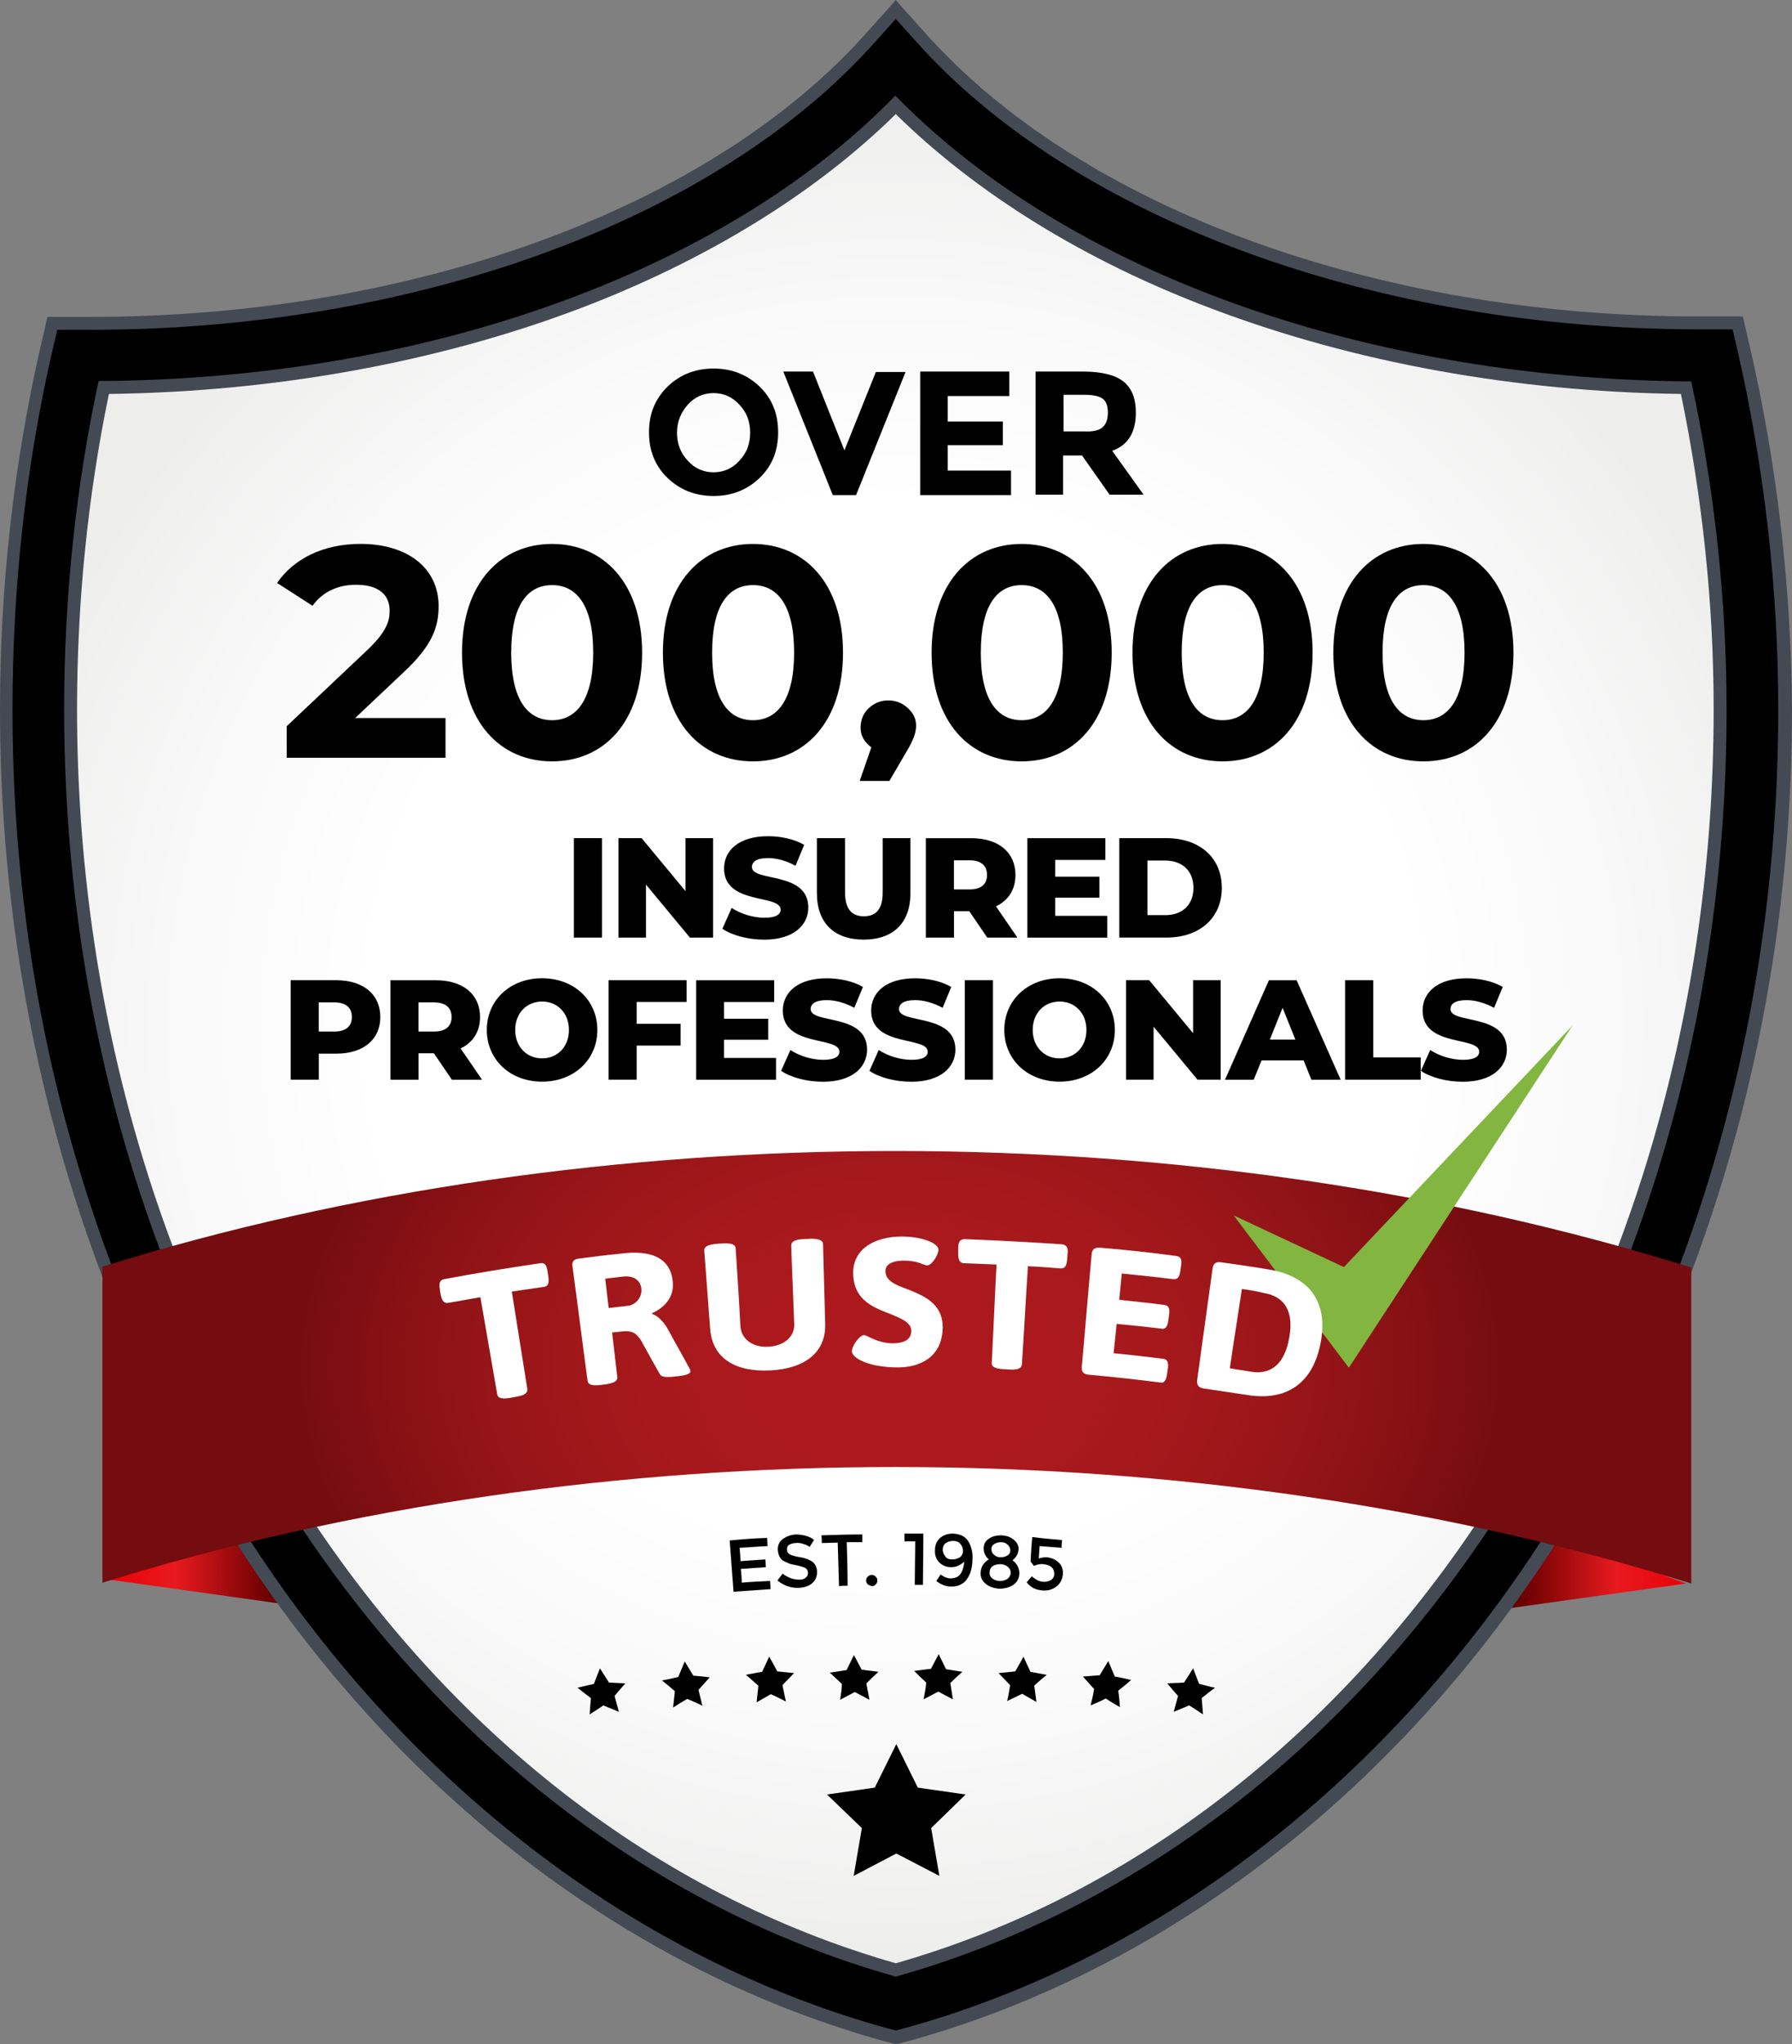 <?xml version="1.0" encoding="UTF-8"?> <svg xmlns="http://www.w3.org/2000/svg" xmlns:xlink="http://www.w3.org/1999/xlink" viewBox="0 0 416.3 474.8"><rect x="0" y="0" width="416.3" height="474.8" fill="#808080" stroke="none"/><linearGradient id="a"><stop offset="0" stop-color="#e90006"></stop><stop offset=".25" stop-color="#e81a1e"></stop><stop offset=".59" stop-color="#6a0002"></stop></linearGradient><linearGradient id="b" gradientTransform="matrix(1 0 0 -1 0 488.6)" gradientUnits="userSpaceOnUse" x1="24.7" x2="88.9" xlink:href="#a" y1="125.15" y2="125.15"></linearGradient><linearGradient id="c" gradientTransform="matrix(-1 0 0 -1 -1471.54 488.6)" gradientUnits="userSpaceOnUse" x1="-1863.14" x2="-1798.94" xlink:href="#a" y1="124.15" y2="124.15"></linearGradient><radialGradient id="d" cx="208" cy="250.6" gradientTransform="matrix(1 0 0 -1 0 488.6)" gradientUnits="userSpaceOnUse" r="219.81"><stop offset=".55" stop-color="#fff"></stop><stop offset=".76" stop-color="#f9f9f9"></stop><stop offset="1" stop-color="#ededec"></stop></radialGradient><radialGradient id="e" cx="196" cy="94.19" gradientTransform="matrix(1.02 0 0 -.72 9.12 385.17)" gradientUnits="userSpaceOnUse" r="137.59"><stop offset="0" stop-color="#ad1a1e"></stop><stop offset=".31" stop-color="#aa191d"></stop><stop offset=".55" stop-color="#a0171a"></stop><stop offset=".77" stop-color="#8f1316"></stop><stop offset=".98" stop-color="#780d10"></stop><stop offset="1" stop-color="#750c0f"></stop></radialGradient><path d="m66.2 351.1-41.5 15.7 64.2 9z" fill="url(#b)"></path><path d="m350 352.1 41.6 15.7-64.2 9z" fill="url(#c)"></path><path d="m403.6 81.2-1.1-4.7h-7.6c-75.7 0-145.5-25.7-182.3-67.1l-4.5-5-4.5 5c-36.7 41.5-106.7 67.2-182.5 67.2h-7.8l-1.1 4.7c-6.2 26.9-9.3 55-9.3 83.5 0 36.5 5.1 72.2 15.3 106.1 9.8 32.9 24.1 63.4 42.4 90.7 36.8 55 88.7 93.9 145.9 109.6l1.6.4 1.6-.4c57.3-15.7 109.1-54.6 145.9-109.6 18.3-27.3 32.5-57.8 42.3-90.7 10.1-34 15.2-69.7 15.2-106.1 0-28-3.2-56.1-9.5-83.6z" fill="url(#d)"></path><path d="m406.5 80.5-1.1-4.7-.5-2.3h-10c-74.9.1-143.9-25.2-180.1-66l-4.5-5-2.2-2.5-2.2 2.5-4.5 5c-36.2 40.8-105.3 66.1-180.3 66.1h-10.1l-.5 2.3-1.1 4.7c-6.2 27.2-9.4 55.5-9.4 84.2 0 36.7 5.2 72.7 15.4 107 9.9 33.2 24.3 64 42.8 91.6 37.2 55.6 89.7 94.9 147.6 110.8l1.6.4.8.2.8-.2 1.6-.4c57.9-15.9 110.4-55.2 147.6-110.8 18.5-27.6 32.8-58.4 42.7-91.6 10.2-34.2 15.4-70.2 15.4-107-.2-28.3-3.4-56.6-9.8-84.3zm-8.4 84.2c0 139.6-78.1 259.3-190 291.3-112-32-190.2-151.7-190.2-291.3 0-24.9 2.5-49.5 7.4-73.2 38.5-.5 76.1-7.3 109-19.7 29.6-11.2 55-26.8 73.8-45.3 18.8 18.5 44.1 34.2 73.7 45.3 32.8 12.4 70.3 19.2 108.7 19.7 5 24.2 7.6 48.8 7.6 73.2z" fill="#434a54"></path><path d="m403.6 81.2-1.1-4.7h-7.6c-75.7 0-145.5-25.7-182.3-67.1l-4.5-5-4.5 5c-36.7 41.5-106.7 67.2-182.5 67.2h-7.8l-1.1 4.7c-6.2 26.9-9.3 55-9.3 83.5 0 36.5 5.1 72.2 15.3 106.1 9.8 32.9 24.1 63.4 42.4 90.7 36.8 55 88.7 93.9 145.9 109.6l1.6.4 1.6-.4c57.3-15.7 109.1-54.6 145.9-109.6 18.3-27.3 32.5-57.8 42.3-90.7 10.1-34 15.2-69.7 15.2-106.1 0-28-3.2-56.1-9.5-83.6zm-195.5 377.9c-113.8-32.1-193.2-152.8-193.2-294.4 0-25.9 2.7-51.5 8-76.2 39-.2 77.1-6.9 110.3-19.5 30.5-11.5 56.2-27.6 74.8-46.8 18.7 19.2 44.3 35.3 74.7 46.8 33.3 12.6 71.3 19.3 110.2 19.6 5.4 25.1 8.2 50.7 8.2 76.2 0 141.5-79.3 262.3-193 294.3z"></path><path d="m392.9 367.8c-115.3-36-253.8-36.1-369.1-.2v-73.4c115.3-35.9 253.9-35.8 369.1.2z" fill="url(#e)"></path><path d="m208.22 405.1 5 10.1 11.1 1.6-8 7.8 1.9 11.1-10-5.2-9.9 5.2 1.9-11.1-8.1-7.8 11.1-1.6z"></path><path d="m141.47 390.8c-.7-1.1-1.4-2.2-2.1-3.3-.5 1.2-.9 2.4-1.4 3.6-1.3.3-2.5.6-3.8.9 1 .8 2 1.6 3.1 2.4-.1 1.3-.2 2.6-.3 3.8 1.1-.7 2.2-1.4 3.2-2.1l3.6 1.5c-.3-1.2-.7-2.5-1-3.7.8-1 1.7-2 2.5-2.9-1.2-.1-2.5-.1-3.8-.2zm19.6-1.6c-.7-1.1-1.3-2.2-2-3.3-.5 1.2-1 2.4-1.5 3.6-1.3.3-2.5.6-3.8.8 1 .8 2 1.6 3 2.5-.1 1.3-.3 2.6-.4 3.8 1.1-.7 2.2-1.4 3.3-2 1.2.5 2.4 1 3.5 1.6-.3-1.2-.6-2.5-.9-3.7.9-1 1.7-1.9 2.6-2.9-1.3-.2-2.5-.3-3.8-.4zm14.7 6.2c1.1-.6 2.2-1.3 3.3-1.9 1.2.5 2.3 1.1 3.5 1.7-.3-1.3-.5-2.5-.8-3.8.9-.9 1.8-1.9 2.7-2.8-1.3-.1-2.6-.3-3.9-.4-.6-1.1-1.2-2.3-1.9-3.4-.5 1.2-1.1 2.3-1.6 3.5-1.3.2-2.6.5-3.8.7 1 .8 1.9 1.7 2.9 2.5-.1 1.4-.3 2.6-.4 3.9zm19.4-.6c1.1-.6 2.3-1.2 3.4-1.8 1.2.6 2.3 1.2 3.4 1.8-.2-1.3-.5-2.5-.7-3.8.9-.9 1.8-1.8 2.8-2.7-1.3-.2-2.6-.3-3.9-.5-.6-1.1-1.2-2.3-1.8-3.4-.6 1.2-1.1 2.3-1.7 3.5-1.3.2-2.6.4-3.9.6 1 .9 1.9 1.8 2.8 2.6 0 1.2-.2 2.4-.4 3.7zm19.4-.1c1.1-.6 2.3-1.2 3.4-1.8 1.1.6 2.3 1.2 3.4 1.8-.2-1.3-.4-2.5-.6-3.8.9-.9 1.9-1.8 2.8-2.6-1.3-.2-2.6-.4-3.8-.6-.6-1.2-1.1-2.3-1.7-3.5-.6 1.1-1.2 2.3-1.8 3.4-1.3.2-2.6.3-3.9.5.9.9 1.8 1.8 2.8 2.7-.1 1.4-.4 2.6-.6 3.9zm19.4.4c1.2-.6 2.3-1.1 3.5-1.7 1.1.6 2.2 1.3 3.3 1.9-.2-1.3-.3-2.5-.5-3.8 1-.9 1.9-1.7 2.9-2.5-1.3-.2-2.6-.5-3.8-.7-.5-1.2-1.1-2.3-1.6-3.5-.6 1.1-1.3 2.3-1.9 3.4-1.3.1-2.6.3-3.9.4.9.9 1.8 1.9 2.7 2.8-.2 1.2-.4 2.5-.7 3.7zm19.4 1c1.2-.5 2.4-1 3.5-1.6 1.1.7 2.2 1.4 3.3 2-.1-1.3-.2-2.6-.4-3.8 1-.8 2-1.6 3-2.5-1.3-.3-2.5-.6-3.8-.8-.5-1.2-1-2.4-1.5-3.6-.7 1.1-1.3 2.2-2 3.3-1.3.1-2.6.2-3.9.3.9 1 1.7 1.9 2.6 2.9-.2 1.3-.5 2.6-.8 3.8zm25.2-5c-.5-1.2-.9-2.4-1.4-3.6-.7 1.1-1.4 2.2-2.1 3.3-1.3.1-2.6.1-3.9.2.8 1 1.7 2 2.5 2.9-.3 1.2-.7 2.5-1 3.7l3.6-1.5c1.1.7 2.2 1.4 3.2 2.1-.1-1.3-.2-2.6-.3-3.8 1-.8 2-1.6 3.1-2.4-1.2-.2-2.4-.6-3.7-.9z"></path><path d="m178.21 357.2c0 .6.1 1.3.1 1.9-2.2.1-4.3.3-6.5.4.1 1 .2 2.1.2 3.1 1.9-.1 3.9-.3 5.8-.4 0 .6.1 1.2.1 1.8-1.9.1-3.8.3-5.8.4.1 1.1.2 2.1.2 3.2 2.2-.2 4.4-.3 6.6-.4 0 .6.1 1.3.1 1.9-2.9.2-5.7.4-8.6.6-.3-4-.6-7.9-.9-11.9 3-.3 5.8-.5 8.7-.6z"></path><path d="m184.81 358.4c-.6 0-1.1.2-1.5.4-.4.3-.5.6-.5 1.1s.2.8.6 1.1c.4.2 1.2.5 2.5.7s2.2.6 2.9 1.1c.6.5 1 1.3 1 2.3s-.3 1.9-1.1 2.6-1.8 1-3 1.1c-1.9.1-3.6-.5-5.1-1.7.4-.5.8-1.1 1.2-1.6 1.3 1 2.6 1.4 3.9 1.4.7 0 1.2-.2 1.5-.5.4-.3.5-.7.5-1.1 0-.5-.2-.8-.6-1.1-.4-.2-1-.4-1.9-.6s-1.6-.3-2-.5c-.5-.2-.9-.4-1.3-.6-.7-.5-1.1-1.3-1.2-2.4s.3-2 1.1-2.6 1.8-1 3-1.1c.8 0 1.6.1 2.3.3.8.2 1.5.5 2 1-.3.5-.7 1-1 1.6-.4-.3-.9-.5-1.5-.7s-1.2-.3-1.8-.2z"></path><path d="m196.71 358.2c.1 3.4.2 6.7.2 10.1-.7 0-1.3 0-2 .1-.1-3.4-.2-6.7-.3-10.1-1.2 0-2.5.1-3.7.1 0-.6 0-1.2-.1-1.8 3.2-.1 6.3-.2 9.5-.2v1.8z"></path><path d="m201.61 368c-.2-.2-.4-.5-.4-.9s.1-.7.4-.9c.2-.2.5-.4.9-.4s.7.1.9.4c.3.2.4.5.4.9s-.1.7-.4.9c-.2.3-.5.4-.9.4-.3-.1-.6-.2-.9-.4z"></path><path d="m210.11 356.2h4.4c0 4-.1 8-.1 11.9h-1.9c0-3.4.1-6.8.1-10.1h-2.5z"></path><path d="m220.71 366.6c1.1 0 1.9-.3 2.4-1s.8-1.7.9-2.9c-.3.3-.7.6-1.3.9-.5.3-1.1.4-1.8.4-1.1 0-2-.4-2.7-1.1s-1.1-1.7-1-2.9c0-1.2.4-2.1 1.2-2.8s1.8-1 3-1c2 .1 3.3.9 4 2.7.4 1 .6 2.1.5 3.3 0 1.2-.2 2.2-.5 3.1-.3.8-.7 1.4-1.1 1.9-.9.9-2 1.3-3.3 1.3s-2.5-.5-3.5-1.3c.3-.5.7-1 1-1.5.3.2.6.4 1 .6.5.2.8.3 1.2.3zm.5-4.4c.7 0 1.3-.2 1.8-.5.5-.4.7-.9.7-1.5s-.2-1.1-.6-1.6-1-.7-1.7-.7-1.2.2-1.7.5c-.5.4-.7.9-.7 1.5s.2 1.1.6 1.6c.3.5.9.7 1.6.7z"></path><path d="m229.71 357.4c.8-.6 1.8-.8 3-.8 1.2.1 2.1.4 2.9 1.1.7.6 1.1 1.4 1 2.3s-.5 1.7-1.4 2.4c1.1.8 1.6 1.8 1.6 3.2-.1 1-.5 1.9-1.4 2.5s-2 .9-3.3.9c-1.3-.1-2.4-.5-3.2-1.2s-1.2-1.6-1.1-2.6c.1-1.3.7-2.3 1.9-3-.8-.7-1.2-1.6-1.2-2.5 0-1 .4-1.8 1.2-2.3zm.8 9.2c.5.4 1.1.6 1.7.6s1.2-.1 1.7-.4.8-.8.9-1.4c0-.6-.2-1.1-.7-1.5s-1.1-.6-1.7-.6-1.2.1-1.7.4-.8.8-.8 1.4c-.1.6.1 1.1.6 1.5zm.4-5.5c.4.4.9.6 1.5.6s1.1-.1 1.6-.4.7-.7.7-1.2-.2-.9-.6-1.3-.9-.6-1.5-.6-1.1.1-1.6.4-.7.7-.7 1.2.2 1 .6 1.3z"></path><path d="m246.71 357.7c0 .6-.1 1.2-.1 1.8-1.7-.1-3.4-.3-5.1-.4-.1 1-.1 2-.2 2.9.5-.2 1.1-.3 1.8-.3 1.1.1 2.1.5 2.8 1.2.8.7 1.1 1.7 1 2.8s-.6 2.1-1.5 2.8-2 1-3.2.9c-1.6-.1-2.8-.7-3.7-1.9.4-.5.8-.9 1.2-1.4l.3.3s.5.3.9.6c.5.2 1 .4 1.6.4s1.1-.1 1.6-.4.8-.8.8-1.4c0-.7-.2-1.2-.6-1.6-.5-.4-1.1-.6-1.9-.7s-1.5.1-2.2.4c-.3-.3-.5-.7-.8-1 .1-1.9.2-3.8.4-5.7 2.3.3 4.6.5 6.9.7z"></path><path d="m312.2 294.3-25.6-12 26.7 35.3v-.1l.1.1 51.9-79.4z" fill="#83b641"></path><g fill="#fff"><path d="m127.2 295.3c.1.4.1.9.2 1.3.2 1.5-.1 2.2-1.1 2.3-2.5.4-5 .7-7.4 1.1 1.2 7.5 2.4 15 3.6 22.6.1.9-.6 1.5-2.5 1.8-.5.1-1 .2-1.6.3-1.9.3-2.8 0-2.9-.9-1.3-7.5-2.6-15-3.9-22.5-2.5.4-4.9.9-7.4 1.3-1 .2-1.5-.4-1.8-1.8-.1-.4-.2-.9-.2-1.3-.3-1.5 0-2.2 1-2.4 7.4-1.4 14.9-2.6 22.3-3.7 1-.2 1.5.4 1.7 1.9z"></path><path d="m156.3 297.8c.3 3.3-1.7 5.8-4.8 7.2v.2c1.2.3 2.7 1.8 3.7 3.6 1.6 3 3.3 5.9 4.9 8.9.2.3.3.6.3.8 0 .5-.8.9-2.6 1.1-.6.1-1.2.1-1.8.2-1.3.1-2.4 0-2.7-.6-1.5-2.6-2.9-5.2-4.4-7.9-1.1-1.6-1.9-2.4-4.9-2-.6.1-1.2.1-1.8.2.4 3.4.8 6.8 1.2 10.3.1.9-.6 1.4-2.5 1.7-.5.1-1 .1-1.5.2-1.9.2-2.8-.1-2.9-1-1.2-8.8-2.3-17.7-3.5-26.5-.2-1.2.3-1.8 1.7-1.9 3.1-.4 6.2-.8 9.3-1.1 8-1.1 11.9 1.5 12.3 6.6zm-15.7-.8c.3 2.3.5 4.5.8 6.8 1.5-.2 2.9-.3 4.4-.5 1.9-.2 3.4-2 3.2-4-.2-1.9-1.8-3.1-4.3-2.8-1.4.2-2.7.3-4.1.5z"></path><path d="m191.2 289c.2 6.2.3 12.3.5 18.5.2 6.5-4.6 10.4-12.8 10.8s-13.3-2.9-13.9-9.4c-.5-6.1-.9-12.3-1.4-18.4-.1-.9.8-1.4 2.8-1.6.5 0 1.1-.1 1.6-.1 2-.1 2.9.3 2.9 1.2.4 6 .8 12 1.1 18 .2 3 2.8 5 6.5 4.8s6.2-2.4 6-5.4c-.2-6-.5-12-.7-18.1 0-.9.8-1.4 2.8-1.5.5 0 1 0 1.6-.1 2.1 0 3 .4 3 1.3z"></path><path d="m218 290.3c0 1.1-1.5 3.7-2.7 3.6-.6 0-2.1-1.1-5.2-1.1-3.7 0-4.4 1.4-4.4 2.4 0 2.3 2.3 3.2 5 4.2 3.8 1.5 8.4 3.3 8.3 9.1-.2 6.9-5.5 9.1-10.4 9.1-6.9 0-10.6-2.2-10.7-3.7 0-1.3 1.8-3.8 2.8-3.8.8 0 3.1 1.9 6.7 1.9 2 0 4.3-.5 4.3-2.9s-3.6-3.3-7.1-4.8c-3.2-1.4-6.3-3.4-6.4-8.5-.1-6.1 5.6-8.6 11.2-8.6 5.2 0 8.7 1.7 8.6 3.1z"></path><path d="m248 291.3c0 .4-.1.9-.1 1.3-.1 1.5-.6 2.1-1.6 2-2.5-.2-5-.4-7.5-.5-.5 7.6-.9 15.2-1.4 22.8-.1.9-.9 1.3-2.8 1.2-.5 0-1.1-.1-1.6-.1-1.9-.1-2.7-.6-2.6-1.5.4-7.6.7-15.2 1.1-22.8-2.5-.1-5-.2-7.5-.3-1 0-1.4-.7-1.4-2.2v-1.3c0-1.5.5-2.1 1.5-2.1 7.5.3 15 .7 22.5 1.2 1.2.1 1.6.8 1.4 2.3z"></path><path d="m274.4 293.9c-.1.4-.1.9-.2 1.3-.2 1.5-.7 2-1.7 1.9-3.9-.5-7.9-.9-11.9-1.3-.2 2-.4 4.1-.6 6.1 3.5.4 7 .7 10.5 1.2 1 .1 1.3.8 1.1 2.3-.1.4-.1.9-.2 1.3-.2 1.5-.7 2.1-1.6 1.9-3.4-.4-6.9-.8-10.4-1.1-.2 2.3-.5 4.6-.7 6.8 3.8.4 7.7.8 11.5 1.3 1 .1 1.3.8 1.1 2.3-.1.4-.1.9-.2 1.3-.2 1.5-.7 2.1-1.6 1.9-5.5-.7-11-1.3-16.5-1.8-1.3-.1-1.8-.7-1.7-1.8.8-8.7 1.5-17.5 2.3-26.2.1-1.2.7-1.6 2.1-1.5 5.8.5 11.6 1.1 17.4 1.9 1.2.1 1.5.8 1.3 2.2z"></path><path d="m306.8 311.9c-1.8 9.4-7.9 13.6-17.1 12.1-3.3-.5-6.7-1-10-1.5-1.3-.2-1.7-.8-1.6-1.9 1.2-8.7 2.4-17.4 3.6-26 .2-1.2.8-1.6 2.1-1.4 3.5.5 7.1 1 10.6 1.6 9.9 1.5 14.2 7.7 12.4 17.1zm-18.3-12.5c-.9 6.1-1.9 12.2-2.8 18.4 1.6.3 3.3.5 4.9.8 4.8.8 7.9-2 8.9-7.9 1.1-5.9-.9-9.6-6-10.4-1.6-.4-3.3-.7-5-.9z"></path></g><path d="m133.31 194.67h6.53v23.1h-6.53z"></path><path d="m165.65 194.67v23.1h-5.38l-10.2-12.31v12.31h-6.4v-23.1h5.38l10.2 12.31v-12.31z"></path><path d="m167.82 215.7 2.15-4.82c2.05 1.35 4.95 2.28 7.62 2.28s3.76-.76 3.76-1.88c0-3.66-13.14-.99-13.14-9.57 0-4.13 3.37-7.49 10.23-7.49 3 0 6.11.69 8.38 2.01l-2.01 4.85c-2.21-1.19-4.39-1.78-6.4-1.78-2.74 0-3.73.92-3.73 2.08 0 3.53 13.1.89 13.1 9.41 0 4.03-3.37 7.46-10.23 7.46-3.8 0-7.56-1.02-9.74-2.54z"></path><path d="m189.77 207.48v-12.81h6.54v12.61c0 3.96 1.65 5.54 4.39 5.54s4.36-1.58 4.36-5.54v-12.61h6.44v12.81c0 6.9-4.03 10.76-10.86 10.76s-10.86-3.86-10.86-10.76z"></path><path d="m225.18 211.64h-3.56v6.14h-6.54v-23.1h10.56c6.3 0 10.26 3.27 10.26 8.55 0 3.4-1.65 5.91-4.52 7.29l4.98 7.26h-7l-4.19-6.14zm.06-11.82h-3.63v6.77h3.63c2.71 0 4.06-1.25 4.06-3.37s-1.35-3.4-4.06-3.4z"></path><path d="m257.22 212.73v5.05h-18.55v-23.1h18.12v5.05h-11.65v3.89h10.26v4.88h-10.26v4.22h12.08z"></path><path d="m260.02 194.67h10.92c7.66 0 12.9 4.46 12.9 11.55s-5.25 11.55-12.9 11.55h-10.92zm10.66 17.89c3.93 0 6.57-2.34 6.57-6.34s-2.64-6.34-6.57-6.34h-4.12v12.67h4.12z"></path><path d="m88.35 236.22c0 5.25-3.96 8.51-10.26 8.51h-4.03v6.04h-6.53v-23.1h10.56c6.3 0 10.26 3.27 10.26 8.55zm-6.61 0c0-2.15-1.35-3.4-4.06-3.4h-3.63v6.77h3.63c2.71 0 4.06-1.25 4.06-3.37z"></path><path d="m100.79 244.64h-3.56v6.14h-6.53v-23.1h10.56c6.3 0 10.26 3.27 10.26 8.55 0 3.4-1.65 5.91-4.52 7.29l4.98 7.26h-7zm.06-11.82h-3.63v6.77h3.63c2.71 0 4.06-1.25 4.06-3.37s-1.35-3.4-4.06-3.4z"></path><path d="m113.09 239.22c0-6.93 5.45-12.01 12.84-12.01s12.84 5.08 12.84 12.01-5.45 12.01-12.84 12.01-12.84-5.08-12.84-12.01zm19.08 0c0-3.99-2.74-6.6-6.24-6.6s-6.24 2.61-6.24 6.6 2.74 6.6 6.24 6.6 6.24-2.61 6.24-6.6z"></path><path d="m147.91 232.72v5.08h10.2v5.05h-10.2v7.92h-6.53v-23.1h18.12v5.05h-11.58z"></path><path d="m180.28 245.73v5.05h-18.55v-23.1h18.12v5.05h-11.65v3.89h10.26v4.88h-10.26v4.22h12.08z"></path><path d="m181.47 248.7 2.15-4.82c2.05 1.35 4.95 2.28 7.62 2.28s3.76-.76 3.76-1.88c0-3.66-13.14-.99-13.14-9.57 0-4.13 3.37-7.49 10.23-7.49 3 0 6.11.69 8.38 2.01l-2.01 4.85c-2.21-1.19-4.39-1.78-6.4-1.78-2.74 0-3.73.92-3.73 2.08 0 3.53 13.1.89 13.1 9.41 0 4.03-3.37 7.46-10.23 7.46-3.8 0-7.56-1.02-9.74-2.54z"></path><path d="m201.99 248.7 2.15-4.82c2.05 1.35 4.95 2.28 7.62 2.28s3.76-.76 3.76-1.88c0-3.66-13.14-.99-13.14-9.57 0-4.13 3.37-7.49 10.23-7.49 3 0 6.11.69 8.38 2.01l-2.01 4.85c-2.21-1.19-4.39-1.78-6.4-1.78-2.74 0-3.73.92-3.73 2.08 0 3.53 13.1.89 13.1 9.41 0 4.03-3.37 7.46-10.23 7.46-3.8 0-7.56-1.02-9.74-2.54z"></path><path d="m224.14 227.67h6.54v23.1h-6.54z"></path><path d="m233.31 239.22c0-6.93 5.45-12.01 12.84-12.01s12.84 5.08 12.84 12.01-5.45 12.01-12.84 12.01-12.84-5.08-12.84-12.01zm19.08 0c0-3.99-2.74-6.6-6.24-6.6s-6.24 2.61-6.24 6.6 2.74 6.6 6.24 6.6 6.24-2.61 6.24-6.6z"></path><path d="m283.57 227.67v23.1h-5.38l-10.2-12.31v12.31h-6.4v-23.1h5.38l10.2 12.31v-12.31z"></path><path d="m302.84 246.29h-9.77l-1.82 4.49h-6.67l10.2-23.1h6.44l10.23 23.1h-6.8zm-1.91-4.82-2.97-7.39-2.97 7.39z"></path><path d="m312.48 227.67h6.54v17.92h11.02v5.18h-17.56z"></path><path d="m330.1 248.7 2.15-4.82c2.05 1.35 4.95 2.28 7.62 2.28s3.76-.76 3.76-1.88c0-3.66-13.14-.99-13.14-9.57 0-4.13 3.37-7.49 10.23-7.49 3 0 6.11.69 8.38 2.01l-2.01 4.85c-2.21-1.19-4.39-1.78-6.4-1.78-2.74 0-3.73.92-3.73 2.08 0 3.53 13.1.89 13.1 9.41 0 4.03-3.37 7.46-10.23 7.46-3.8 0-7.56-1.02-9.74-2.54z"></path><path d="m202.42 173.58c-1.6-1.2-2.5-2.7-2.5-4.5s.6-3.4 1.9-4.6 2.8-1.8 4.5-1.8c1.8 0 3.3.6 4.6 1.8s1.9 2.5 1.9 4.1-.7 3.4-2 5.6l-4.2 7.2h-6.9z"></path><path d="m103.5 166.79v9.21h-36.9v-7.32l18.83-17.79c4.32-4.12 5.09-6.63 5.09-9 0-3.84-2.65-6.07-7.81-6.07-4.19 0-7.74 1.6-10.11 4.88l-8.23-5.3c3.77-5.51 10.6-9.07 19.39-9.07 10.88 0 18.13 5.58 18.13 14.44 0 4.74-1.33 9.07-8.16 15.41l-11.23 10.6h20.99z"></path><path d="m107.33 151.59c0-16.11 8.93-25.25 20.92-25.25s20.92 9.14 20.92 25.25-8.86 25.25-20.92 25.25-20.92-9.14-20.92-25.25zm30.48 0c0-11.09-3.91-15.69-9.56-15.69s-9.49 4.6-9.49 15.69 3.91 15.69 9.49 15.69 9.56-4.6 9.56-15.69z"></path><path d="m154 151.59c0-16.11 8.93-25.25 20.92-25.25s20.92 9.14 20.92 25.25-8.86 25.25-20.92 25.25-20.92-9.14-20.92-25.25zm30.48 0c0-11.09-3.91-15.69-9.56-15.69s-9.49 4.6-9.49 15.69 3.91 15.69 9.49 15.69 9.56-4.6 9.56-15.69z"></path><path d="m216.42 151.59c0-16.11 8.93-25.25 20.92-25.25s20.92 9.14 20.92 25.25-8.86 25.25-20.92 25.25-20.92-9.14-20.92-25.25zm30.48 0c0-11.09-3.91-15.69-9.56-15.69s-9.49 4.6-9.49 15.69 3.91 15.69 9.49 15.69 9.56-4.6 9.56-15.69z"></path><path d="m263.09 151.59c0-16.11 8.93-25.25 20.92-25.25s20.92 9.14 20.92 25.25-8.86 25.25-20.92 25.25-20.92-9.14-20.92-25.25zm30.48 0c0-11.09-3.91-15.69-9.56-15.69s-9.49 4.6-9.49 15.69 3.91 15.69 9.49 15.69 9.56-4.6 9.56-15.69z"></path><path d="m309.75 151.59c0-16.11 8.93-25.25 20.92-25.25s20.92 9.14 20.92 25.25-8.86 25.25-20.92 25.25-20.92-9.14-20.92-25.25zm30.48 0c0-11.09-3.91-15.69-9.56-15.69s-9.49 4.6-9.49 15.69 3.91 15.69 9.49 15.69 9.56-4.6 9.56-15.69z"></path><path d="m176.47 111c-2.9 2.8-6.5 4.2-10.7 4.2s-7.8-1.4-10.7-4.2-4.3-6.3-4.3-10.6 1.4-7.7 4.3-10.6c2.9-2.8 6.5-4.2 10.7-4.2s7.8 1.4 10.7 4.2 4.3 6.3 4.3 10.6-1.4 7.8-4.3 10.6zm-2.2-10.5c0-2.6-.8-4.7-2.5-6.5-1.6-1.8-3.7-2.7-6-2.7s-4.4.9-6 2.7-2.5 4-2.5 6.5.8 4.7 2.5 6.5c1.6 1.8 3.7 2.7 6 2.7s4.4-.9 6-2.7c1.7-1.8 2.5-3.9 2.5-6.5z"></path><path d="m196.17 104.6 7.3-18.2h6.9l-11.5 28.6h-5.4l-11.5-28.7h6.9z"></path><path d="m234.47 86.3v5.7h-14.3v5.9h12.8v5.5h-12.8v5.9h14.7v5.7h-21.1v-28.7z"></path><path d="m263.87 95.8c0 4.6-1.8 7.6-5.5 8.9l7.3 10.2h-7.9l-6.4-9.1h-4.4v9.1h-6.4v-28.6h10.9c4.5 0 7.6.8 9.5 2.3s2.9 3.9 2.9 7.2zm-7.7 3.4c.8-.7 1.2-1.8 1.2-3.4 0-1.5-.4-2.6-1.2-3.2s-2.3-.9-4.3-.9h-4.8v8.5h4.7c2.1.1 3.6-.2 4.4-1z"></path></svg> 